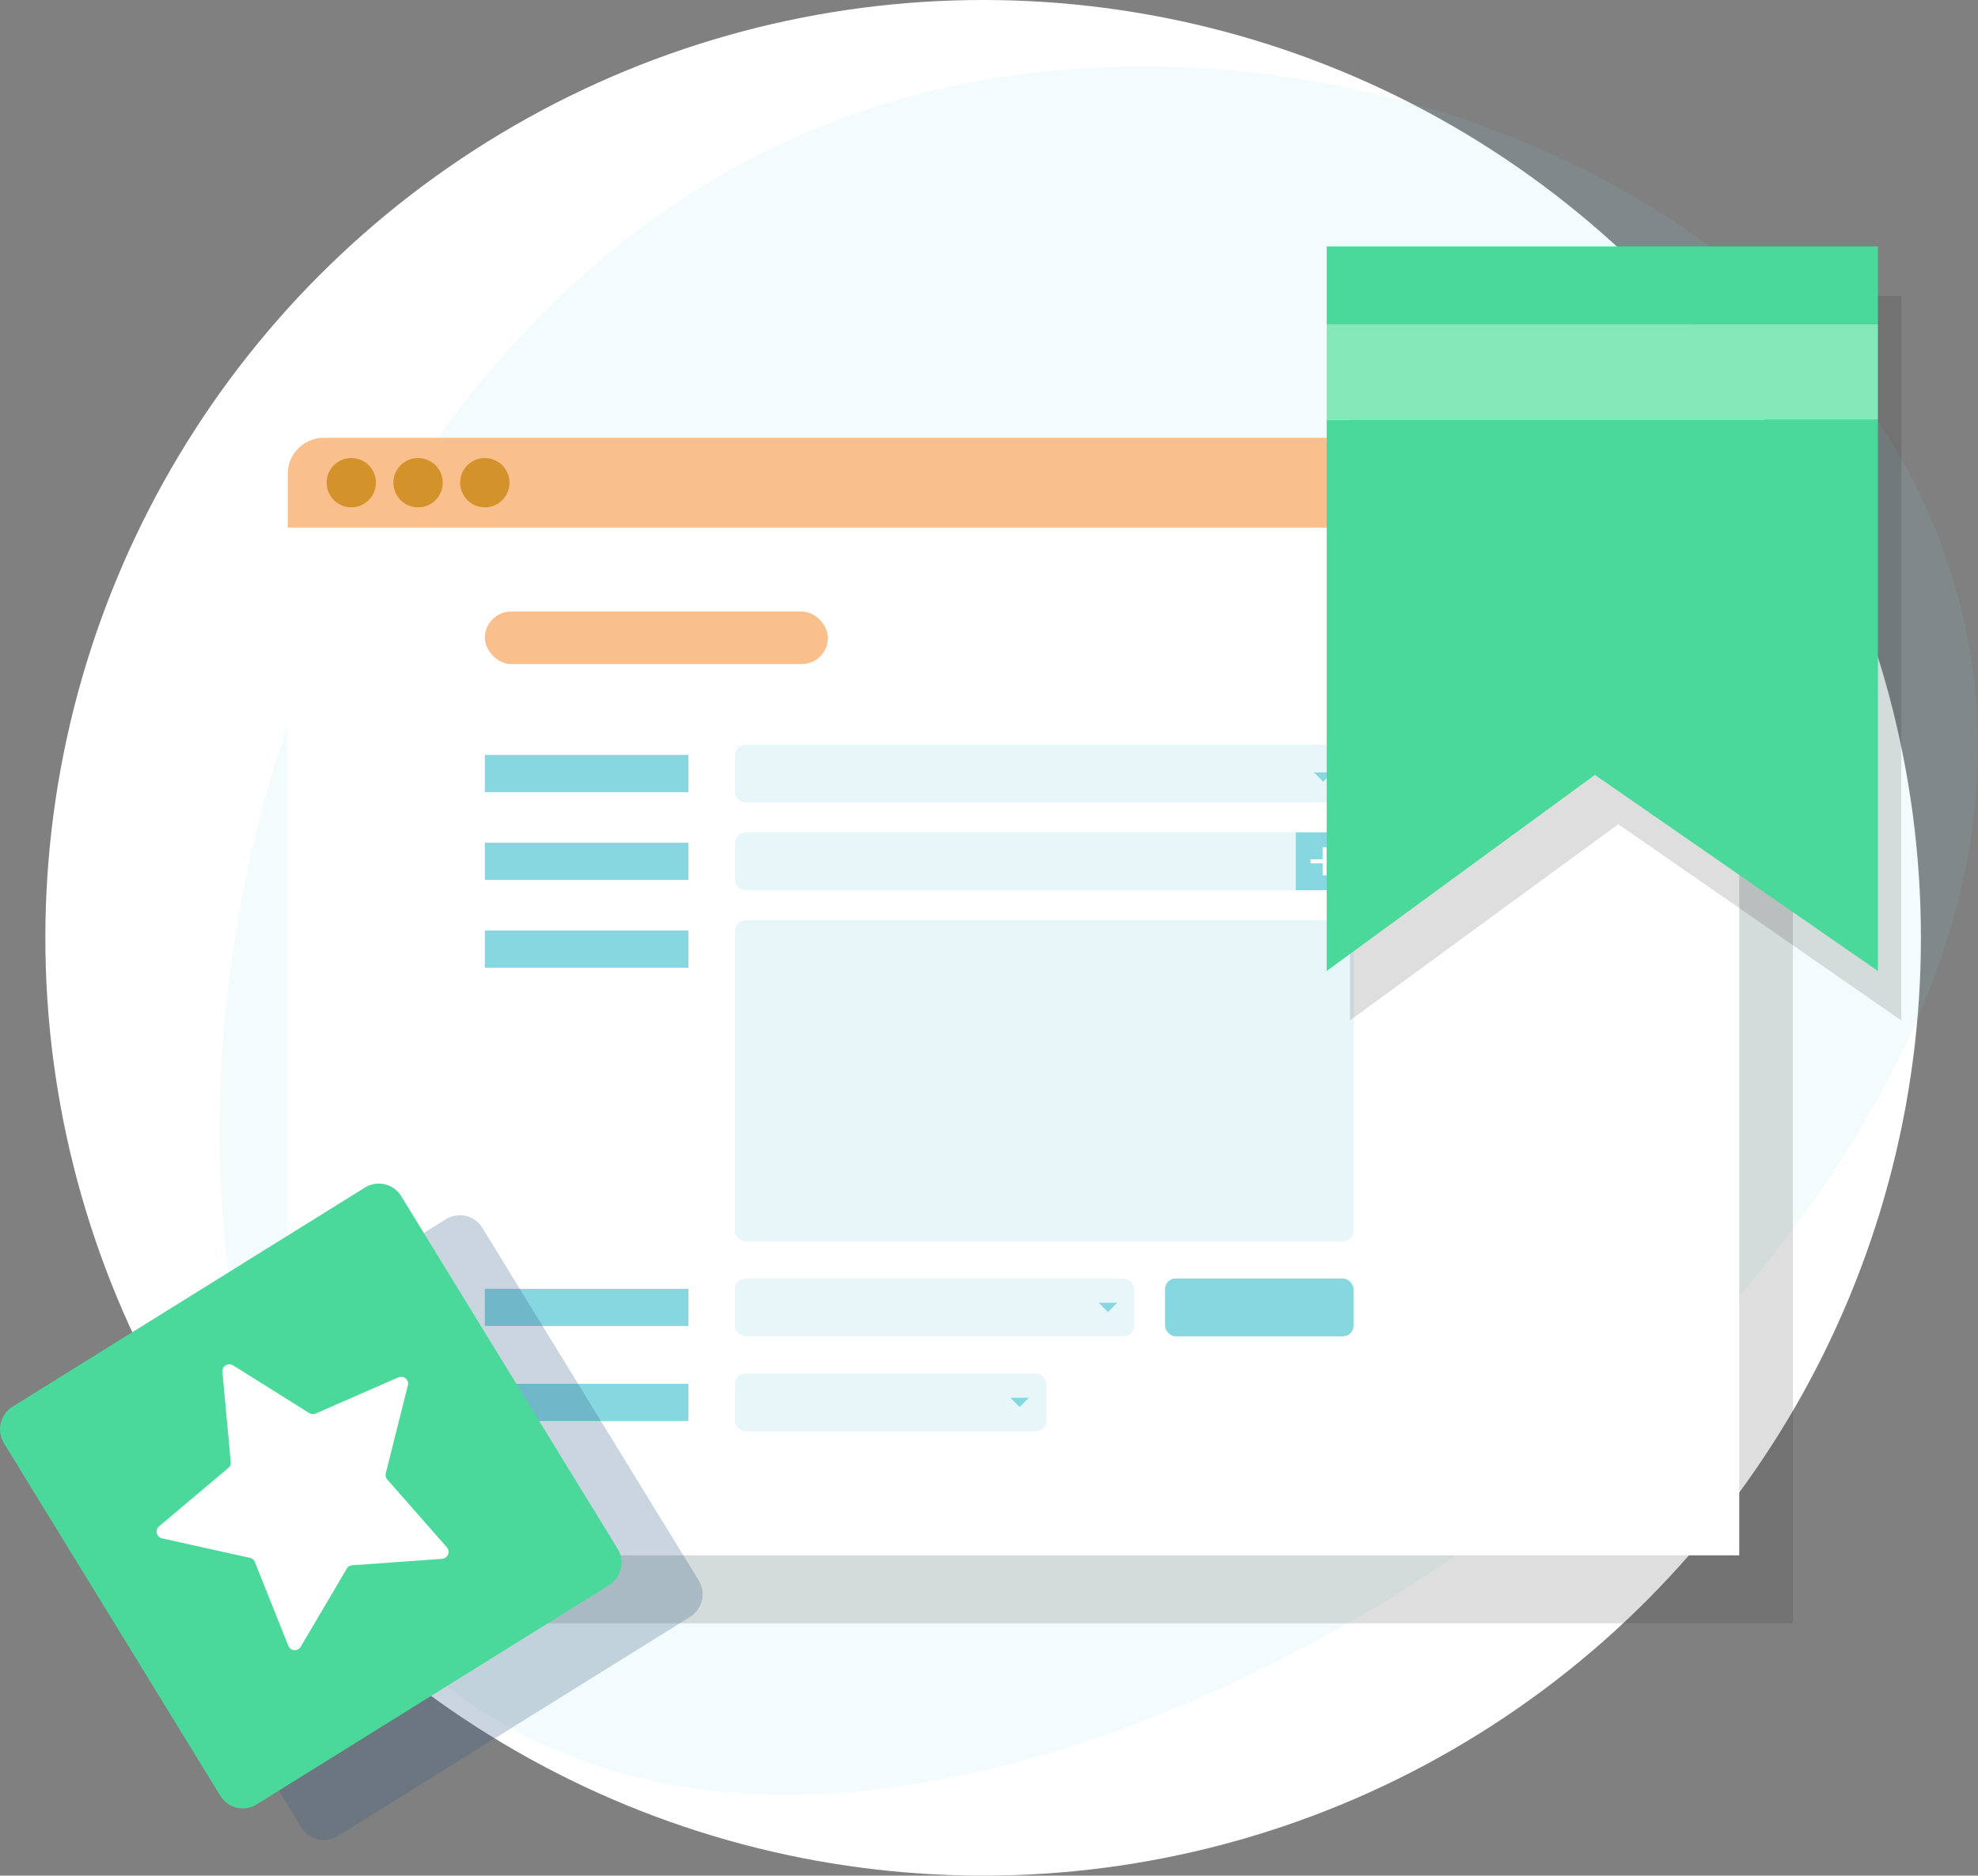 <svg xmlns="http://www.w3.org/2000/svg" width="119.171" height="113" viewBox="0 0 119.171 113"><rect x="0" y="0" width="119.171" height="113" fill="#808080" stroke="none"/><defs><style>.a{fill:#fff;}.b{fill:#88d2dc;opacity:0.1;}.c,.i{fill:#232323;}.c,.h{opacity:0.15;}.d{fill:#f9bf8c;}.e,.f{fill:#87d7e1;}.f{opacity:0.2;}.g{fill:#d3922a;}.j{fill:#2e5882;opacity:0.25;mix-blend-mode:multiply;isolation:isolate;}.k{fill:#4bd99b;}.l{fill:#85e8b9;}</style></defs><g transform="translate(-901.268 -1504)"><circle class="a" cx="56.5" cy="56.5" r="56.5" transform="translate(904 1504)"/><g transform="translate(-844.608 1228.043)"><path class="b" d="M1866.1,310.326c-7.594-23.582-38.362-34.931-62.255-28.667-26.5,6.948-36.324,33.407-37.912,37.965-5.524,15.861-8.076,44.414,9.656,57.98,19.707,15.077,49.931.521,64.029-10.331C1843.316,364.429,1875.349,339.044,1866.1,310.326Z" transform="translate(-2.724)"/><path class="c" d="M1858.13,316.819V379.69h-87.451V316.819a2.14,2.14,0,0,1,2.176-2.1h83.1A2.14,2.14,0,0,1,1858.13,316.819Z" transform="translate(-4.235 -5.935)"/><path class="a" d="M1854.233,309.115v65.154h-87.451V309.115a2.177,2.177,0,0,1,2.176-2.176h83.1A2.177,2.177,0,0,1,1854.233,309.115Z" transform="translate(-3.569 -4.607)"/><path class="d" d="M1854.233,309.115v3.233h-87.451v-3.233a2.177,2.177,0,0,1,2.176-2.176h83.1A2.177,2.177,0,0,1,1854.233,309.115Z" transform="translate(-3.569 -4.607)"/><g transform="translate(1775.087 312.801)"><rect class="d" width="20.671" height="3.162" rx="1.581"/><rect class="e" width="12.264" height="2.239" transform="translate(0 8.64)"/><rect class="f" width="37.272" height="3.484" rx="0.638" transform="translate(15.07 8.018)"/><g transform="translate(49.948 9.692)"><path class="e" d="M1841.333,331.25l.558.557.558-.557Z" transform="translate(-1841.333 -331.25)"/></g><rect class="e" width="12.264" height="2.239" transform="translate(0 13.928)"/><rect class="f" width="37.272" height="3.484" rx="0.638" transform="translate(15.07 13.306)"/><rect class="e" width="12.264" height="2.239" transform="translate(0 40.802)"/><rect class="e" width="11.362" height="3.484" rx="0.638" transform="translate(40.979 40.18)"/><rect class="f" width="24.052" height="3.484" rx="0.638" transform="translate(15.07 40.18)"/><rect class="e" width="12.264" height="2.239" transform="translate(0 46.525)"/><rect class="f" width="18.765" height="3.484" rx="0.638" transform="translate(15.07 45.903)"/><rect class="e" width="12.264" height="2.239" transform="translate(0 19.216)"/><rect class="f" width="37.272" height="19.347" rx="0.638" transform="translate(15.07 18.594)"/><path class="e" d="M1842.973,335.609h-2.955v3.484h2.955a.53.53,0,0,0,.529-.529v-2.426A.529.529,0,0,0,1842.973,335.609Z" transform="translate(-1791.16 -322.303)"/><g transform="translate(49.752 14.2)"><rect class="a" width="0.244" height="1.695" transform="translate(0.725)"/><rect class="a" width="0.244" height="1.695" transform="translate(1.695 0.725) rotate(90)"/></g><g transform="translate(31.661 47.366)"><path class="e" d="M1819.28,376.682l.558.557.558-.557Z" transform="translate(-1819.28 -376.682)"/></g><g transform="translate(36.981 41.643)"><path class="e" d="M1825.7,369.78l.558.557.558-.557Z" transform="translate(-1825.696 -369.78)"/></g></g><path class="g" d="M1772.577,309.895a1.484,1.484,0,1,1-1.484-1.484A1.484,1.484,0,0,1,1772.577,309.895Z" transform="translate(-4.052 -4.858)"/><path class="g" d="M1777.428,309.895a1.484,1.484,0,1,1-1.483-1.484A1.483,1.483,0,0,1,1777.428,309.895Z" transform="translate(-4.88 -4.858)"/><path class="g" d="M1782.279,309.895a1.484,1.484,0,1,1-1.484-1.484A1.484,1.484,0,0,1,1782.279,309.895Z" transform="translate(-5.709 -4.858)"/><g class="h" transform="translate(1827.213 293.779)"><path class="i" d="M1877.171,296.624v43.653l-17.049-11.817-16.163,11.817V296.624Z" transform="translate(-1843.959 -296.624)"/></g><g transform="translate(1745.876 347.262)"><path class="j" d="M1775.937,364.171l13.042,21.249a1.611,1.611,0,0,1-.523,2.2l-21.223,13.2a1.587,1.587,0,0,1-2.189-.515l-5.394-8.789-2.58-4.2L1752,379.06a1.612,1.612,0,0,1,.522-2.2l6.775-4.215,4.2-2.609,10.254-6.378A1.587,1.587,0,0,1,1775.937,364.171Z" transform="translate(-1746.882 -361.512)"/><path class="k" d="M1770.045,361.873l13.042,21.249a1.611,1.611,0,0,1-.523,2.2l-21.223,13.2a1.587,1.587,0,0,1-2.189-.515l-5.393-8.789-2.58-4.2-5.068-8.257a1.612,1.612,0,0,1,.522-2.2l6.776-4.215,4.2-2.609,10.254-6.378A1.586,1.586,0,0,1,1770.045,361.873Z" transform="translate(-1745.876 -361.119)"/><path class="a" d="M1769.041,386.358a.419.419,0,0,0-.331.206l-2.77,4.7a.416.416,0,0,1-.747-.054l-2.018-5.049a.416.416,0,0,0-.3-.251l-5.293-1.173a.418.418,0,0,1-.175-.729l4.166-3.511a.418.418,0,0,0,.148-.361l-.5-5.425a.419.419,0,0,1,.638-.4l4.593,2.878a.416.416,0,0,0,.387.027l4.984-2.179a.416.416,0,0,1,.57.484l-.455,1.809-.85,3.384-.024.1a.419.419,0,0,0,.091.379l3.582,4.077a.421.421,0,0,1-.286.7Z" transform="translate(-1747.82 -363.361)"/></g><g transform="translate(1825.806 290.806)"><path class="k" d="M1842.263,338.839l16.16-11.814,17.051,11.814v-33.21h-33.211Z" transform="translate(-1842.263 -295.189)"/><rect class="l" width="33.211" height="5.748" transform="translate(0 4.692)"/><rect class="k" width="33.211" height="4.692" transform="translate(0 0)"/></g></g></g></svg>